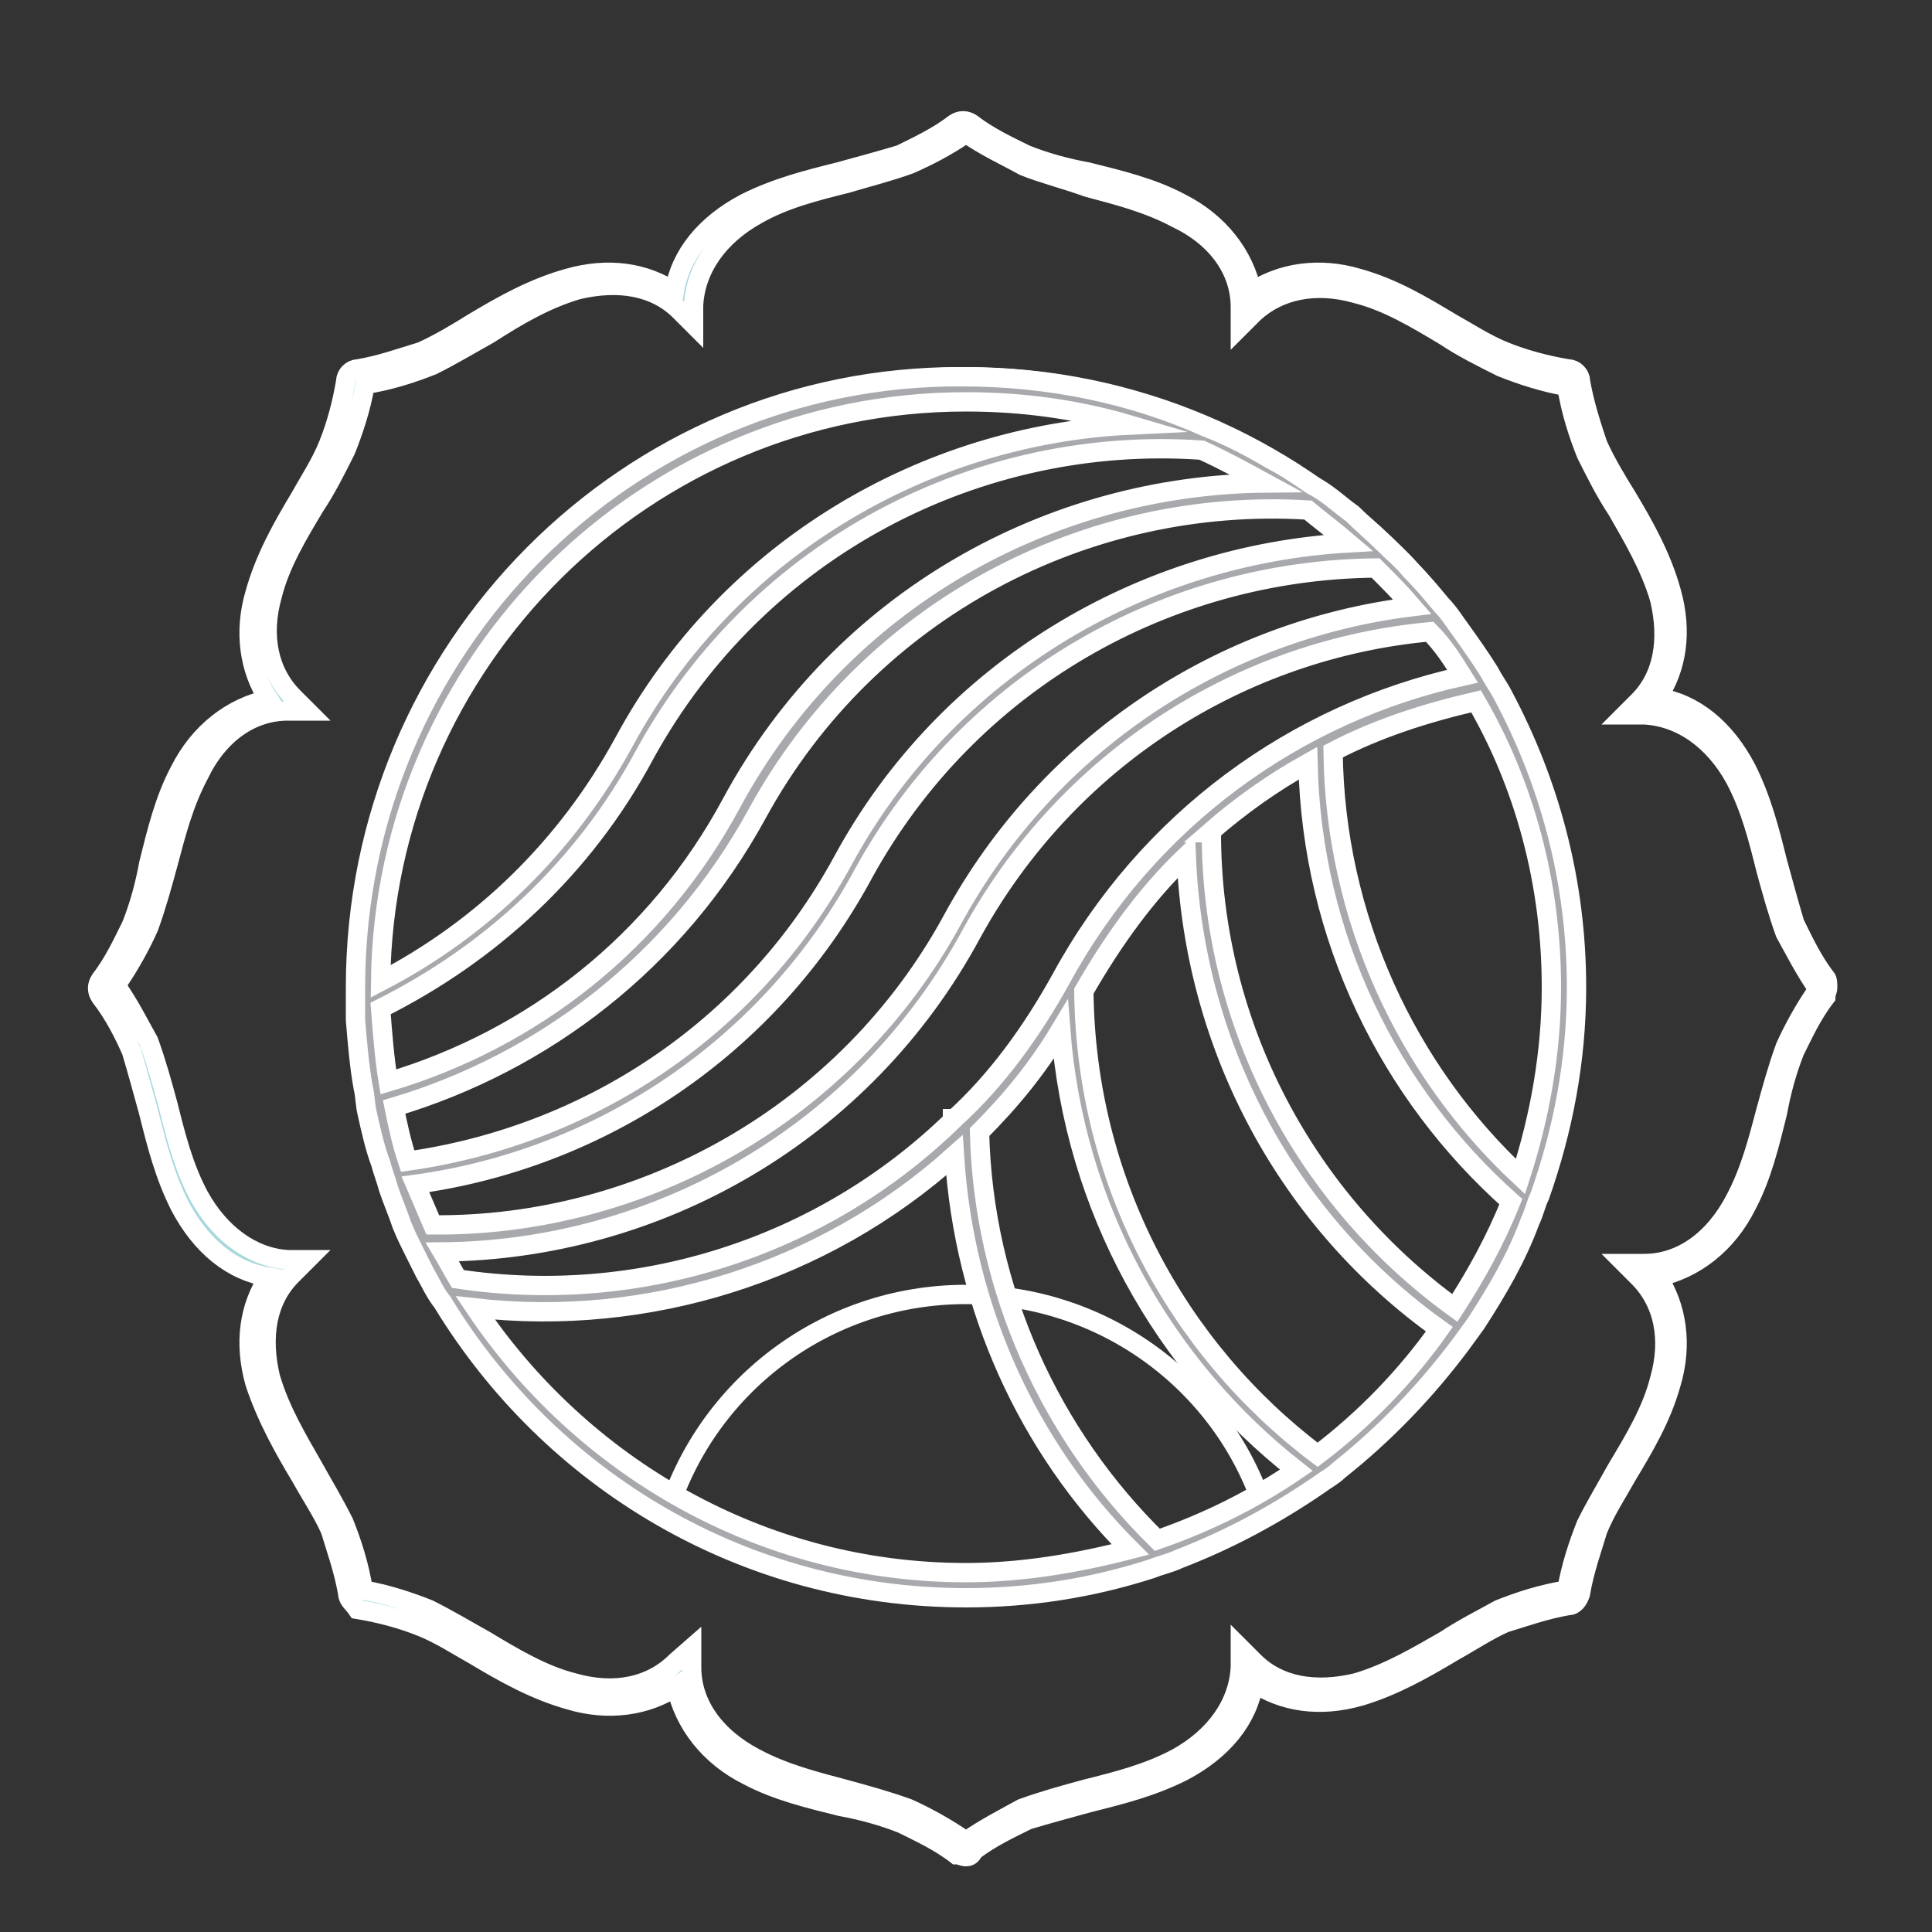 <?xml version="1.0" encoding="utf-8"?>
<!-- Generator: Adobe Illustrator 21.0.2, SVG Export Plug-In . SVG Version: 6.00 Build 0)  -->
<svg version="1.1" id="Layer_1" xmlns="http://www.w3.org/2000/svg" xmlns:xlink="http://www.w3.org/1999/xlink" x="0px" y="0px"
	 viewBox="0 0 100 100" style="enable-background:new 0 0 100 100;" xml:space="preserve">
<rect x="0" y="0" width="100" height="100" fill="#333333" stroke="none"/>
<style type="text/css">
	.st0{fill:url(#SVGID_1_);stroke:#FFFFFF;stroke-miterlimit:10;}
	.st1{fill:none;stroke:#FFFFFF;stroke-miterlimit:10;}
	.st2{fill:#A7A9AC;stroke:#FFFFFF;stroke-miterlimit:10;}
</style>
<g>
	<g>
		<g>
			
				<linearGradient id="SVGID_1_" gradientUnits="userSpaceOnUse" x1="49.992" y1="5.94" x2="49.992" y2="95.945" gradientTransform="matrix(1 0 0 -1 0 102)">
				<stop  offset="0" style="stop-color:#FFFFFF"/>
				<stop  offset="4.429770e-03" style="stop-color:#A8D8DC"/>
				<stop  offset="0.739" style="stop-color:#A8D8DC"/>
			</linearGradient>
			<path class="st0" d="M50,96.1c-0.2,0-0.3-0.1-0.5-0.1c-0.9-0.7-2-1.2-2.8-1.6c-1-0.4-2.1-0.7-3.2-0.9c-1.6-0.4-3.3-0.8-4.8-1.6
				c-2-1-3.3-2.7-3.7-4.6c-1.5,1-3.5,1.3-5.5,0.7c-1.8-0.5-3.4-1.4-4.9-2.3c-0.9-0.5-1.8-1.1-2.8-1.5c-1-0.4-2.1-0.7-3.3-0.9
				C18.3,83,18,82.8,18,82.5c-0.2-1.2-0.6-2.3-0.9-3.3c-0.4-0.9-1-1.8-1.5-2.7c-0.9-1.5-1.8-3.1-2.4-4.9c-0.6-2.1-0.3-4,0.7-5.5
				c-1.9-0.3-3.5-1.6-4.6-3.7c-0.8-1.6-1.2-3.2-1.6-4.8c-0.3-1.1-0.6-2.2-0.9-3.2c-0.4-0.9-0.9-1.9-1.6-2.8c-0.2-0.3-0.2-0.6,0-0.9
				c0.7-0.9,1.2-2,1.6-2.8c0.4-1,0.7-2.1,0.9-3.2c0.4-1.6,0.8-3.3,1.6-4.8c1-2,2.7-3.3,4.6-3.7c-1-1.5-1.3-3.5-0.7-5.5
				c0.5-1.8,1.4-3.4,2.3-4.9c0.5-0.9,1.1-1.8,1.5-2.8c0.4-1,0.7-2.1,0.9-3.3c0-0.3,0.3-0.6,0.6-0.6c1.2-0.2,2.3-0.6,3.3-0.9
				c0.9-0.4,1.9-1,2.7-1.5c1.5-0.9,3.1-1.8,4.9-2.3c2.1-0.6,4-0.3,5.5,0.7c0.3-1.9,1.6-3.5,3.7-4.6c1.6-0.8,3.2-1.2,4.8-1.6
				c1.1-0.3,2.2-0.6,3.2-0.9c0.8-0.4,1.9-0.9,2.8-1.6c0.3-0.2,0.6-0.2,0.9,0c0.9,0.7,2,1.2,2.8,1.6c1,0.4,2.1,0.7,3.2,0.9
				c1.6,0.4,3.3,0.8,4.8,1.6c2,1,3.3,2.7,3.7,4.6c1.5-1,3.5-1.3,5.5-0.7c1.8,0.5,3.3,1.4,4.8,2.3c0.9,0.5,1.8,1.1,2.8,1.5
				c1,0.4,2.1,0.7,3.3,0.9c0.3,0,0.6,0.3,0.6,0.6c0.2,1.2,0.6,2.4,0.9,3.3c0.4,0.9,1,1.9,1.5,2.7c0.9,1.5,1.8,3.1,2.3,4.9
				c0.6,2.1,0.3,4-0.7,5.5c1.9,0.3,3.5,1.6,4.6,3.7c0.8,1.6,1.2,3.2,1.6,4.8c0.3,1.1,0.6,2.2,0.9,3.2c0.4,0.8,0.9,1.9,1.6,2.8
				c0.1,0.1,0.1,0.3,0.1,0.5c0,0.2-0.1,0.3-0.1,0.5c-0.7,0.9-1.2,2-1.6,2.8c-0.4,1-0.7,2.1-0.9,3.2c-0.4,1.6-0.8,3.3-1.6,4.8
				c-1,2-2.7,3.3-4.6,3.7c1,1.5,1.3,3.5,0.7,5.5c-0.5,1.8-1.4,3.3-2.3,4.8c-0.5,0.9-1.1,1.8-1.5,2.8c-0.3,1-0.7,2.1-0.9,3.3
				c-0.1,0.3-0.3,0.6-0.6,0.6c-1.2,0.2-2.3,0.6-3.3,0.9c-0.9,0.4-1.8,1-2.7,1.5c-1.5,0.9-3.1,1.8-4.8,2.3c-2.1,0.6-4,0.3-5.5-0.7
				c-0.3,1.9-1.6,3.5-3.7,4.6c-1.6,0.8-3.2,1.2-4.8,1.6c-1.1,0.3-2.2,0.6-3.2,0.9c-0.8,0.4-1.9,0.9-2.8,1.6
				C50.3,96,50.2,96.1,50,96.1z M50,95.2L50,95.2L50,95.2z M35.8,85.3l0,1c0,1.9,1.2,3.6,3.3,4.7c1.5,0.8,3.1,1.2,4.6,1.6
				c1.1,0.3,2.2,0.6,3.3,1c0.9,0.4,2,1,3,1.7c1-0.7,2-1.2,2.9-1.7c1.1-0.4,2.2-0.7,3.3-1c1.6-0.4,3.2-0.8,4.7-1.6
				c2-1.1,3.2-2.8,3.3-4.7l0-1l0.7,0.7c1.3,1.3,3.2,1.6,5.3,1.1c1.7-0.5,3.2-1.4,4.6-2.2c0.9-0.6,1.9-1.1,2.8-1.6
				c1-0.4,2.2-0.8,3.5-1c0.2-1.2,0.6-2.4,1-3.4c0.5-1,1.1-2,1.6-2.9c0.9-1.5,1.8-3,2.2-4.6c0.6-2.1,0.2-4-1.1-5.3l-0.7-0.7l1,0
				c1.9,0,3.6-1.2,4.7-3.3c0.8-1.5,1.2-3.1,1.6-4.6c0.3-1.1,0.6-2.2,1-3.3c0.4-0.9,1-2,1.7-3c-0.7-1-1.2-2-1.7-2.9
				c-0.4-1.1-0.7-2.2-1-3.3c-0.4-1.6-0.8-3.2-1.6-4.7c-1.1-2-2.8-3.2-4.7-3.3l-1,0l0.7-0.7c1.3-1.3,1.6-3.2,1.1-5.3
				c-0.5-1.7-1.4-3.2-2.2-4.6c-0.6-0.9-1.1-1.9-1.6-2.9c-0.4-1-0.8-2.2-1-3.5c-1.2-0.2-2.4-0.6-3.4-1c-1-0.5-2-1-2.9-1.6
				c-1.5-0.9-3-1.8-4.6-2.2c-2.1-0.6-4-0.2-5.3,1l-0.7,0.7l0-1c0-1.9-1.2-3.6-3.3-4.6c-1.5-0.8-3.1-1.2-4.6-1.6
				C55.2,9.3,54,9,53,8.6c-0.9-0.5-2-1-3-1.7c-1,0.7-2,1.2-2.9,1.6c-1.1,0.4-2.3,0.7-3.3,1c-1.6,0.4-3.2,0.8-4.6,1.6
				c-2,1.1-3.2,2.8-3.3,4.7l0,1l-0.7-0.7c-1.3-1.3-3.2-1.6-5.3-1.1c-1.7,0.5-3.2,1.4-4.6,2.3c-0.9,0.5-1.9,1.1-2.9,1.6
				c-1,0.4-2.2,0.8-3.5,1c-0.2,1.2-0.6,2.4-1,3.4c-0.5,1-1,2-1.6,2.9c-0.9,1.5-1.8,3-2.2,4.6c-0.6,2.1-0.2,4,1.1,5.3l0.7,0.7l-1,0
				c-1.9,0-3.6,1.2-4.6,3.3c-0.8,1.5-1.2,3.1-1.6,4.6c-0.3,1.1-0.6,2.2-1,3.3c-0.4,0.9-1,2-1.7,3c0.7,1,1.2,2,1.7,2.9
				c0.4,1.1,0.7,2.2,1,3.3c0.4,1.6,0.8,3.2,1.6,4.7c1.1,2,2.8,3.2,4.6,3.3l1,0L15.1,66c-1.3,1.3-1.6,3.2-1.1,5.3
				c0.5,1.7,1.4,3.2,2.2,4.6c0.5,0.9,1.1,1.9,1.6,2.9c0.4,1,0.8,2.2,1,3.5c1.2,0.2,2.4,0.6,3.4,1c1,0.5,2,1.1,2.9,1.6
				c1.5,0.9,3,1.8,4.6,2.2c2.1,0.6,4,0.2,5.3-1.1L35.8,85.3z M18.8,82.3L18.8,82.3L18.8,82.3z M5.8,51.1L5.8,51.1L5.8,51.1z M5.8,51
				L5.8,51L5.8,51z M81.3,19.9L81.3,19.9L81.3,19.9z M18.7,19.9C18.7,19.9,18.7,19.9,18.7,19.9C18.7,19.9,18.7,19.9,18.7,19.9z
				 M18.8,19.8L18.8,19.8L18.8,19.8z M50,6.9L50,6.9L50,6.9z"/>
		</g>
	</g>
	<path class="st1" d="M50,67c7.3,0,13.5,4.8,15.5,11.4c9.5-5.4,16-15.7,16-27.4c0-17.4-14.1-31.5-31.5-31.5S18.5,33.7,18.5,51.1
		c0,11.7,6.5,22,16,27.4C36.5,71.8,42.7,67,50,67z"/>
	<g>
		<path class="st1" d="M50,19.6c-17.4,0-31.5,14.1-31.5,31.5c0,11.7,6.5,22,16,27.4c0.4,0.2,0.8,0.4,1.2,0.7
			c2.5,1.3,5.1,2.2,7.9,2.8c0.5,0.1,0.9,0.2,1.4,0.2c1.6,0.3,3.3,0.4,5,0.4c1.7,0,3.3-0.1,5-0.4c0.5-0.1,0.9-0.2,1.4-0.2
			c2.8-0.6,5.4-1.5,7.9-2.8c0.4-0.2,0.8-0.4,1.2-0.7c9.5-5.4,16-15.7,16-27.4C81.5,33.7,67.4,19.6,50,19.6z"/>
	</g>
	<path class="st2" d="M18.4,51.1c0,0.1,0,0.2,0,0.3c0,0.5,0,1,0,1.4c0.1,1.2,0.2,2.4,0.4,3.5c0.1,0.4,0.1,0.9,0.2,1.3
		c0.2,0.9,0.4,1.8,0.7,2.6c0.1,0.4,0.3,0.9,0.4,1.3c0.2,0.6,0.5,1.3,0.7,1.9c0.2,0.5,0.4,0.9,0.6,1.3c0.2,0.4,0.4,0.8,0.6,1.2
		c0.3,0.5,0.5,1,0.9,1.5c5.6,9.2,15.6,15.3,27.1,15.3c3.3,0,6.5-0.5,9.6-1.5c0.5-0.2,1-0.3,1.4-0.5c2.6-1,5-2.3,7.2-3.8
		c0.4-0.3,0.8-0.5,1.1-0.8c2.4-1.9,4.5-4.1,6.3-6.5c0.3-0.4,0.5-0.7,0.8-1.1c1.1-1.7,2.1-3.4,2.8-5.3c0.2-0.4,0.3-0.9,0.5-1.3
		c1.2-3.4,1.9-7,1.9-10.8c0-5.5-1.4-10.6-3.8-15.1c-0.2-0.4-0.5-0.8-0.7-1.2c-0.5-0.8-1-1.5-1.5-2.2c-0.3-0.4-0.6-0.9-1-1.3
		c-0.5-0.6-1-1.2-1.6-1.8c-0.4-0.5-0.9-0.9-1.4-1.4c-0.5-0.5-1.1-1-1.6-1.5c-0.7-0.5-1.3-1.1-2.1-1.5c-0.6-0.4-1.3-0.9-1.9-1.2
		c-1.2-0.7-2.3-1.3-3.6-1.8c-3.8-1.7-8.1-2.6-12.6-2.6C32.5,19.4,18.4,33.6,18.4,51.1z M50,20.8c3,0,5.8,0.4,8.5,1.2
		c-10.6,0.5-20.8,6.4-26.2,16.4c-3,5.5-7.4,9.7-12.6,12.4C19.9,34.2,33.4,20.8,50,20.8z M50,81.4c-10.6,0-19.9-5.5-25.4-13.7
		c8.9,1,18-1.8,24.8-7.9c0.5,7.9,3.8,15.1,9.1,20.4C55.8,80.9,52.9,81.4,50,81.4z M59.9,79.7c-5.5-5.4-9-12.9-9.2-21.1
		c1.6-1.6,3-3.3,4.2-5.3c0.7,9.2,5.3,17.4,12.2,22.8C64.9,77.6,62.5,78.8,59.9,79.7z M68.2,75.3c-7.3-5.5-12-14.2-12.1-24
		c1.5-2.6,3.2-5,5.3-7c0.4,10.1,5.4,19,13.1,24.5C72.8,71.2,70.7,73.4,68.2,75.3z M75.3,67.7c-7.6-5.5-12.6-14.5-12.6-24.6h-0.1
		c1.6-1.4,3.3-2.6,5.1-3.6c0.2,9,4.2,17.1,10.5,22.7C77.4,64.2,76.4,66,75.3,67.7z M80.3,51.1c0,3.4-0.6,6.7-1.6,9.8
		c-5.9-5.5-9.6-13.4-9.7-22c2.3-1.2,4.8-2,7.4-2.6C78.9,40.6,80.3,45.7,80.3,51.1z M75.7,35c-8.6,1.9-16.3,7.4-20.8,15.7
		c-1.5,2.7-3.3,5.2-5.5,7.2h-0.1c0,0,0,0,0,0.1c-6.8,6.6-16.3,9.6-25.6,8.2c-0.3-0.5-0.5-0.9-0.8-1.4c11.1-0.1,21.8-6.1,27.4-16.5
		c5-9.1,14-14.7,23.7-15.6C74.7,33.4,75.2,34.2,75.7,35z M73.1,31.4c-9.8,1.2-18.8,7-23.8,16.2c-5.5,10.1-16.1,15.9-26.9,15.8
		c-0.3-0.7-0.6-1.4-0.9-2.1C31,60,39.8,54.3,44.7,45.2c5.5-10,15.8-15.7,26.5-15.8C71.9,30.1,72.5,30.7,73.1,31.4z M69.8,28.1
		C59.2,28.7,49,34.6,43.6,44.6c-4.8,8.8-13.3,14.2-22.5,15.5c-0.3-0.9-0.5-1.8-0.7-2.8c7.7-2.3,14.6-7.5,18.8-15.2
		c5.8-10.6,17.1-16.4,28.5-15.7C68.3,26.9,69.1,27.5,69.8,28.1z M65.5,25c-11.1,0.1-21.9,6-27.6,16.5C34,48.8,27.5,53.8,20.1,56
		c-0.2-1.2-0.3-2.5-0.4-3.8C25.3,49.4,30.2,45,33.4,39c5.9-10.7,17.3-16.5,28.8-15.7C63.3,23.8,64.4,24.4,65.5,25z"/>
</g>
</svg>
